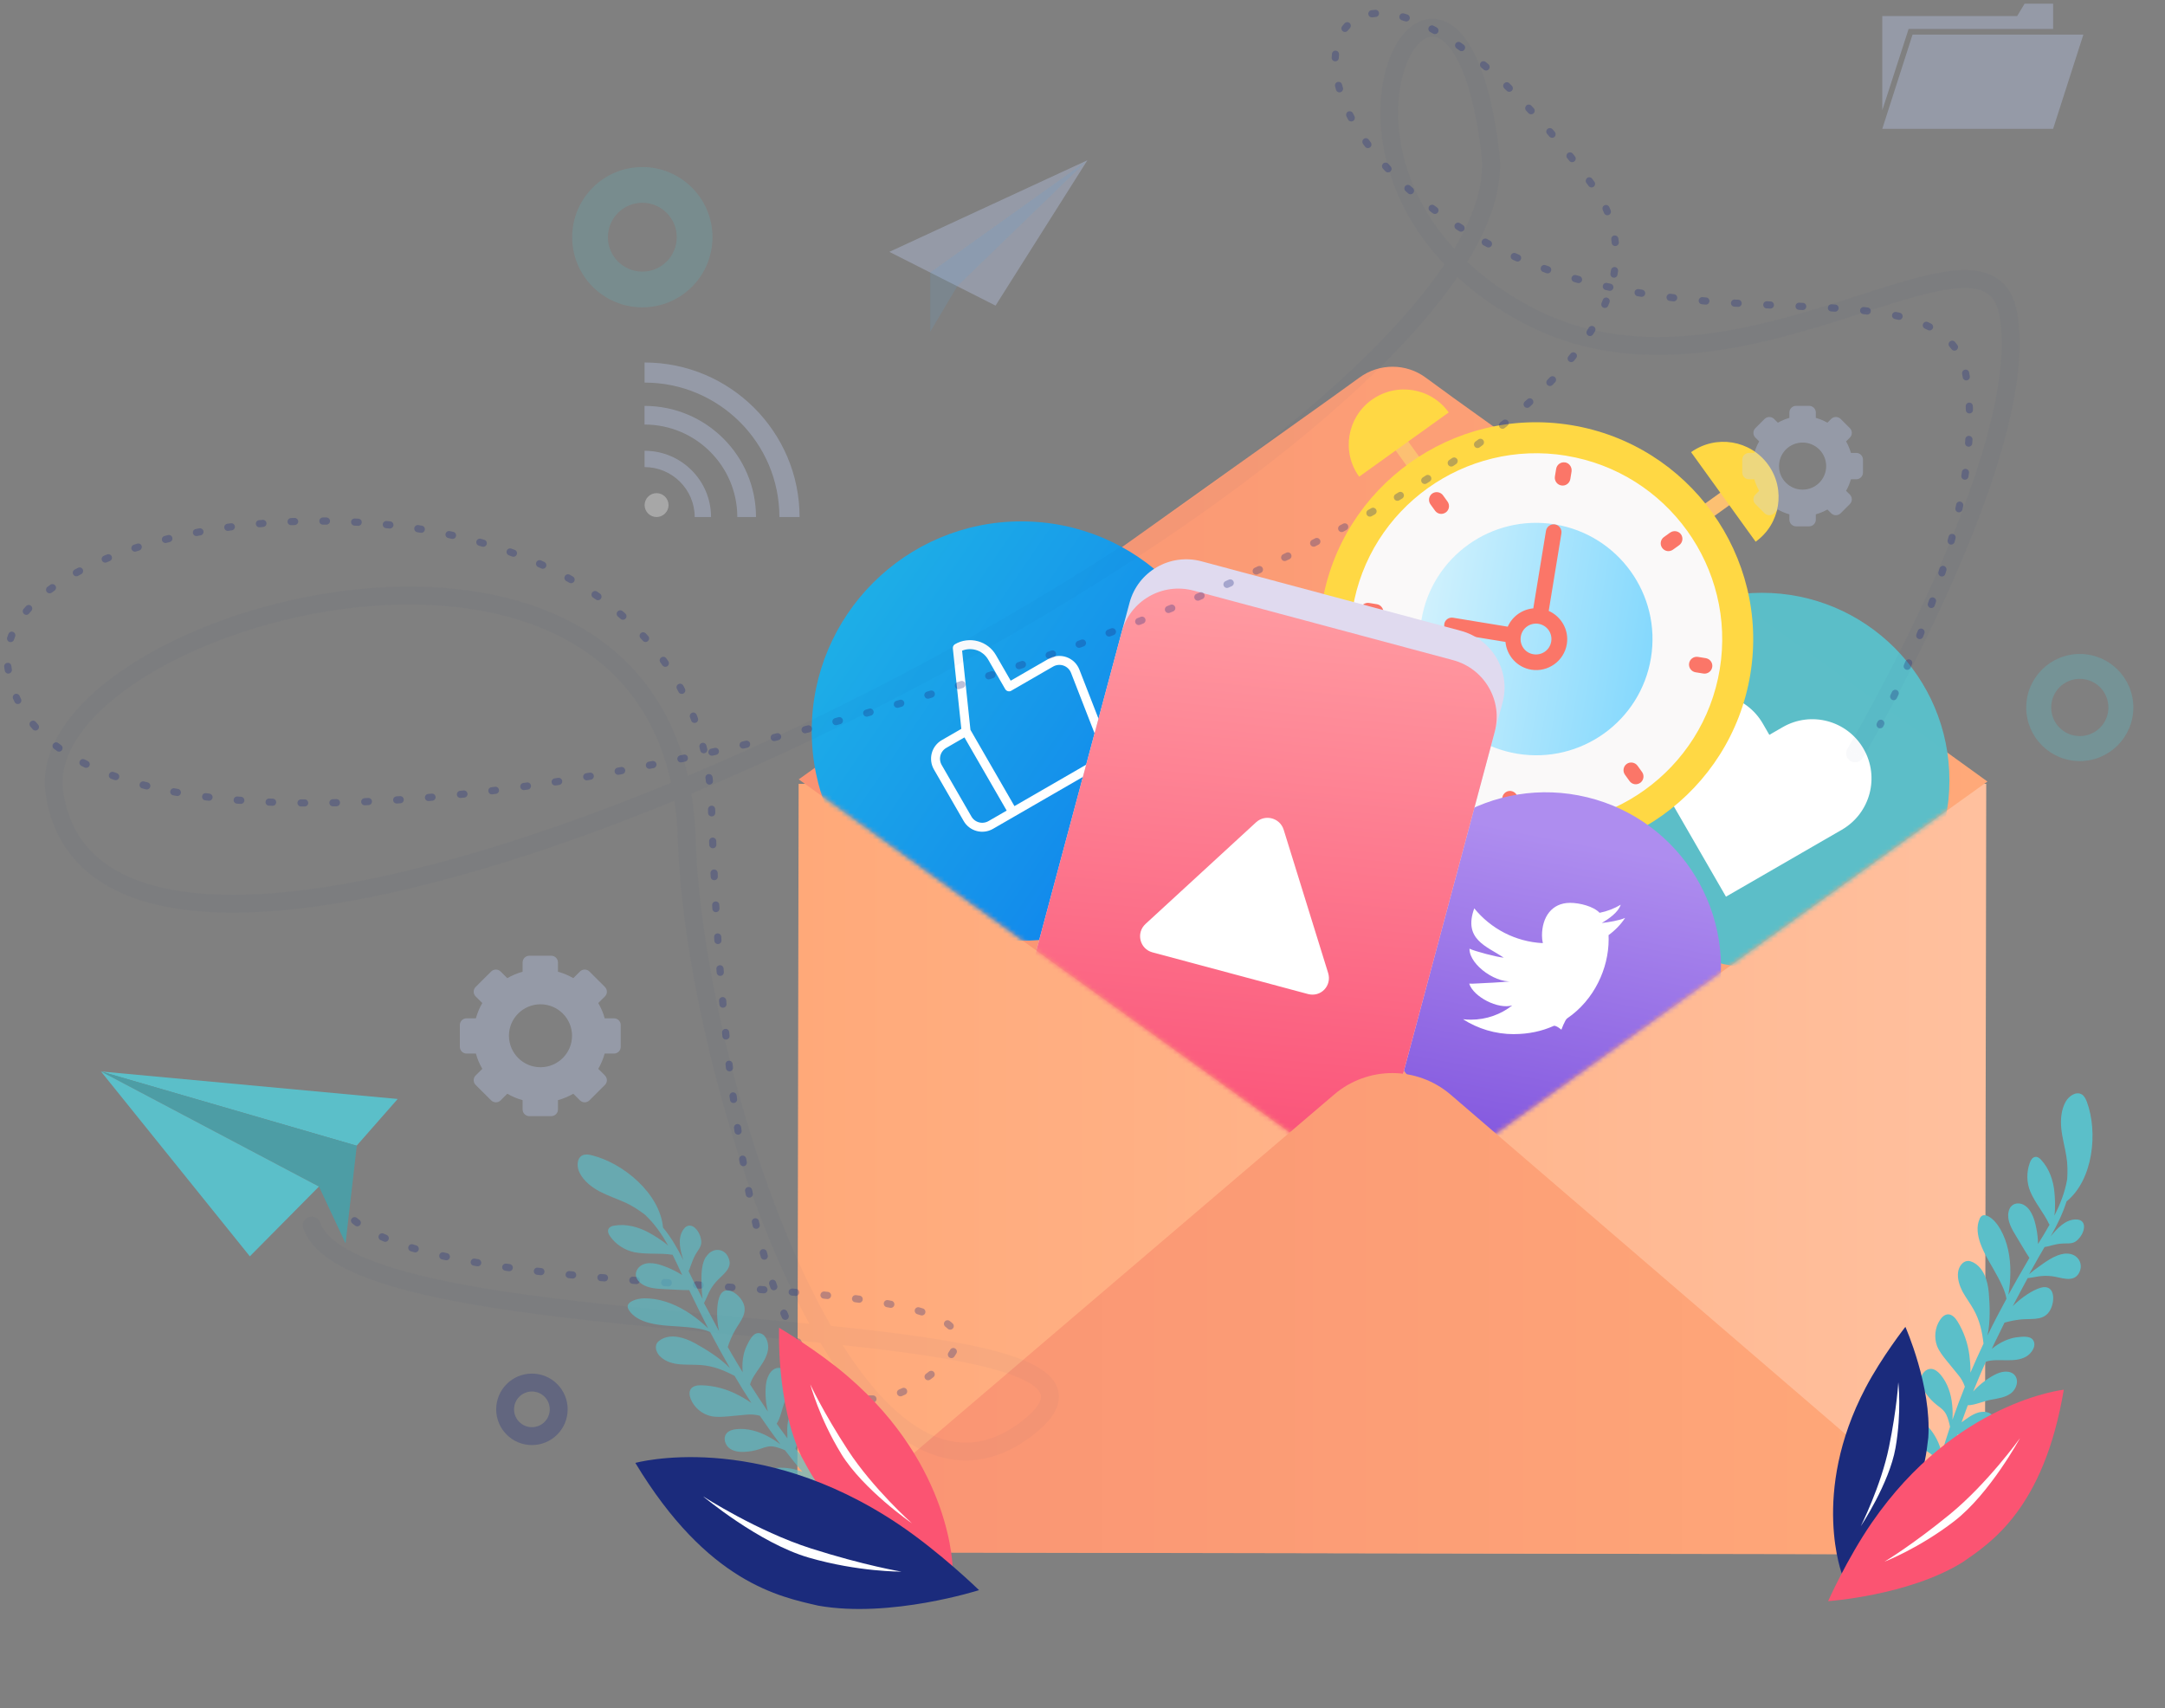 <?xml version="1.0" encoding="UTF-8"?>
<svg id="katman_1" xmlns="http://www.w3.org/2000/svg" version="1.1" xmlns:xlink="http://www.w3.org/1999/xlink" viewBox="0 0 483 381">
  <rect x="0" y="0" width="483" height="381" fill="#808080" stroke="none"/>
  <!-- Generator: Adobe Illustrator 29.5.1, SVG Export Plug-In . SVG Version: 2.1.0 Build 141)  -->
  <defs>
    <style>
      .st0 {
        opacity: .2;
      }

      .st0, .st1, .st2, .st3, .st4, .st5, .st6, .st7, .st8, .st9 {
        isolation: isolate;
      }

      .st0, .st1, .st5, .st8 {
        fill-rule: evenodd;
      }

      .st0, .st5, .st6, .st10, .st11 {
        fill: #5bbfc9;
      }

      .st1 {
        opacity: .03;
      }

      .st1, .st8, .st12 {
        fill: #1b2b7c;
      }

      .st2, .st7 {
        opacity: .1;
      }

      .st2, .st9 {
        fill: #c5d5ff;
      }

      .st13 {
        fill: url(#Adsız_degrade_3);
      }

      .st14 {
        fill: #4d9da5;
      }

      .st3, .st15 {
        fill: #fff;
      }

      .st3, .st9 {
        opacity: .31;
      }

      .st4 {
        fill: url(#Adsız_degrade_6);
      }

      .st4, .st6 {
        opacity: .65;
      }

      .st16 {
        mask: url(#mask);
      }

      .st17 {
        fill: url(#Adsız_degrade_9);
      }

      .st5, .st8 {
        opacity: .3;
      }

      .st18, .st19 {
        fill: none;
      }

      .st20 {
        fill: #fb5472;
      }

      .st21 {
        fill: #e0daef;
      }

      .st19 {
        stroke: #fff;
        stroke-linecap: round;
        stroke-linejoin: round;
        stroke-width: 2px;
      }

      .st22 {
        fill: #faf9f9;
      }

      .st23 {
        fill: url(#Adsız_degrade);
      }

      .st24 {
        fill: url(#Adsız_degrade_7);
      }

      .st10, .st25 {
        fill-opacity: .99;
      }

      .st25 {
        fill: url(#Adsız_degrade_8);
      }

      .st26 {
        fill: url(#Adsız_degrade_5);
      }

      .st27 {
        fill: url(#Adsız_degrade_2);
      }

      .st7 {
        fill: #04659b;
      }

      .st28 {
        fill: #fcc072;
      }

      .st29 {
        clip-path: url(#clippath);
      }

      .st30 {
        fill: #fb7668;
      }

      .st31 {
        fill: #ffd844;
      }

      .st32 {
        fill: #ff666a;
      }
    </style>
    <linearGradient id="Adsız_degrade" data-name="Adsız degrade" x1="177.87" y1="121.79" x2="443.12" y2="121.79" gradientTransform="translate(0 382.55) scale(1 -1)" gradientUnits="userSpaceOnUse">
      <stop offset="0" stop-color="#ffa979"/>
      <stop offset="1" stop-color="#ffc09e"/>
    </linearGradient>
    <linearGradient id="Adsız_degrade_2" data-name="Adsız degrade 2" x1="178.18" y1="208.47" x2="443.39" y2="208.47" gradientTransform="translate(0 382.55) scale(1 -1)" gradientUnits="userSpaceOnUse">
      <stop offset="0" stop-color="#f99373"/>
      <stop offset="1" stop-color="#ffa979"/>
    </linearGradient>
    <linearGradient id="Adsız_degrade_3" data-name="Adsız degrade 3" x1="178.18" y1="208.47" x2="443.39" y2="208.47" gradientTransform="translate(0 382.55) scale(1 -1)" gradientUnits="userSpaceOnUse">
      <stop offset="0" stop-color="#f99373"/>
      <stop offset="1" stop-color="#ffa979"/>
    </linearGradient>
    <mask id="mask" x="178.18" y="81.8" width="265.21" height="186.53" maskUnits="userSpaceOnUse">
      <g id="mask0_45_570">
        <path class="st13" d="M178.18,173.84l37.54,27.07,87.73,62.97c4.4,3.31,10.49,3.31,14.92.03l87.4-62.64,37.61-26.94-16.05-54.77-43.83-30.92-65.36-4.35c-4.4-3.31-10.49-3.31-14.92-.03l-6.09,4.39-54.67-4.39-26.73,16.97-37.54,23.91v48.7Z"/>
      </g>
    </mask>
    <linearGradient id="Adsız_degrade_5" data-name="Adsız degrade 5" x1="154.47" y1="269.86" x2="326.96" y2="151.42" gradientTransform="translate(0 382.55) scale(1 -1)" gradientUnits="userSpaceOnUse">
      <stop offset="0" stop-color="#24c2e4"/>
      <stop offset="1" stop-color="#045ff2"/>
    </linearGradient>
    <clipPath id="clippath">
      <rect class="st18" x="201.94" y="137.28" width="45.48" height="45.48" transform="translate(-49.91 133.78) rotate(-30)"/>
    </clipPath>
    <linearGradient id="Adsız_degrade_6" data-name="Adsız degrade 6" x1="317.1" y1="244.2" x2="368.33" y2="235.8" gradientTransform="translate(0 382.55) scale(1 -1)" gradientUnits="userSpaceOnUse">
      <stop offset="0" stop-color="#baedff"/>
      <stop offset="1" stop-color="#46c7ff"/>
    </linearGradient>
    <linearGradient id="Adsız_degrade_7" data-name="Adsız degrade 7" x1="350.35" y1="195.27" x2="332.49" y2="102.48" gradientTransform="translate(0 382.55) scale(1 -1)" gradientUnits="userSpaceOnUse">
      <stop offset="0" stop-color="#ae8def"/>
      <stop offset="1" stop-color="#7546d9"/>
    </linearGradient>
    <linearGradient id="Adsız_degrade_8" data-name="Adsız degrade 8" x1="285.7" y1="251.09" x2="272.44" y2="114.39" gradientTransform="translate(0 382.55) scale(1 -1)" gradientUnits="userSpaceOnUse">
      <stop offset="0" stop-color="#ff9aa0"/>
      <stop offset="1" stop-color="#f94973"/>
    </linearGradient>
    <linearGradient id="Adsız_degrade_9" data-name="Adsız degrade 9" x1="181.17" y1="89.5" x2="439.77" y2="89.5" gradientTransform="translate(0 382.55) scale(1 -1)" gradientUnits="userSpaceOnUse">
      <stop offset="0" stop-color="#f99373"/>
      <stop offset="1" stop-color="#ffa979"/>
    </linearGradient>
  </defs>
  <path class="st23" d="M177.87,335.58c0,3.2,1.11,5.87,3.29,7.98,2.21,1.6,4.4,2.67,7.72,2.67l242.88.44c2.77,0,5.54-1.07,7.75-2.64,2.21-2.14,3.32-4.77,3.32-7.98l.29-161.2H178.17l-.29,160.73Z"/>
  <path class="st27" d="M178.18,173.84l37.54,27.07,87.73,62.97c4.4,3.31,10.49,3.31,14.93.03l87.4-62.64,37.61-26.94-37.51-27.07-81.67-58.55-6.06-4.42c-4.4-3.31-10.49-3.31-14.92-.03l-6.09,4.39-39.27,28.01-19.36,13.75-22.68,16.47-37.64,26.97Z"/>
  <g class="st16">
    <g>
      <path class="st10" d="M393.07,215.93c23.11,0,41.84-18.74,41.84-41.85s-18.73-41.85-41.84-41.85-41.84,18.74-41.84,41.85,18.73,41.85,41.84,41.85Z"/>
      <path class="st15" d="M385.06,200.02l-14.66-25.39c-3.65-6.32-1.49-14.4,4.84-18.05,6.32-3.65,14.39-1.49,18.04,4.83l1.45,2.51,2.98-1.72c6.32-3.65,14.39-1.49,18.04,4.83s1.49,14.39-4.84,18.05l-25.85,14.93Z"/>
      <path class="st26" d="M227.85,209.84c25.82,0,46.76-20.94,46.76-46.77s-20.93-46.77-46.76-46.77-46.76,20.94-46.76,46.77,20.93,46.77,46.76,46.77Z"/>
      <g class="st29">
        <path class="st19" d="M225.95,181.18l-4.92,2.84c-.87.5-1.9.64-2.88.38-.97-.26-1.8-.89-2.3-1.77l-6.63-11.49c-.5-.87-.64-1.91-.38-2.88s.9-1.8,1.77-2.3l4.92-2.84M225.12,153.21l-3.79-6.57c-.75-1.31-1.99-2.26-3.45-2.65-1.46-.39-3.01-.19-4.31.57l1.96,18.56,10.42,18.06,18.51-10.69c.8-.45,1.4-1.17,1.71-2.03.31-.86.29-1.8-.04-2.66l-6.26-16.08c-.2-.51-.51-.97-.9-1.35-.4-.38-.87-.67-1.39-.85-.52-.18-1.07-.24-1.62-.19-.55.06-1.07.23-1.55.51l-9.29,5.36Z"/>
      </g>
      <path class="st22" d="M368.95,179.03c20.17-14.47,24.78-42.54,10.28-62.69-14.5-20.15-42.61-24.76-62.78-10.29-20.17,14.47-24.78,42.54-10.28,62.69,14.5,20.15,42.6,24.76,62.78,10.29Z"/>
      <path class="st4" d="M338.52,168.13c14.14,2.32,27.49-7.25,29.8-21.38,2.32-14.13-7.27-27.46-21.42-29.78-14.14-2.32-27.49,7.25-29.8,21.38-2.32,14.13,7.27,27.46,21.42,29.78Z"/>
      <path class="st32" d="M307.56,185.8c-.44-.07-.85-.33-1.12-.71-.55-.76-.37-1.86.39-2.41l7.82-5.61c.77-.55,1.86-.37,2.41.39.55.76.37,1.86-.4,2.41l-7.82,5.61c-.39.31-.85.38-1.29.31Z"/>
      <path class="st32" d="M362.18,194.75c-.44-.07-.85-.33-1.12-.71l-5.65-7.86c-.55-.76-.37-1.86.39-2.41.77-.55,1.86-.37,2.41.4l5.65,7.86c.55.76.37,1.86-.39,2.41-.39.31-.85.39-1.29.31Z"/>
      <path class="st28" d="M378.56,117.29c-.44-.07-.85-.33-1.12-.71-.55-.76-.37-1.86.39-2.41l5.95-4.27c.77-.55,1.86-.37,2.41.4.55.76.37,1.86-.4,2.41l-5.95,4.27c-.39.31-.85.38-1.29.31Z"/>
      <path class="st28" d="M316.78,107.17c-.44-.07-.85-.33-1.12-.71l-4.28-5.95c-.55-.76-.37-1.86.39-2.41.77-.55,1.86-.37,2.41.4l4.28,5.95c.55.76.37,1.86-.39,2.41-.39.31-.85.39-1.29.31Z"/>
      <path class="st31" d="M334.89,190.28c-26.34-4.32-44.28-29.25-39.97-55.56,4.31-26.31,29.27-44.21,55.61-39.89,26.34,4.32,44.28,29.25,39.96,55.56-4.31,26.31-29.27,44.21-55.61,39.89ZM349.42,101.65c-22.58-3.7-43.97,11.64-47.66,34.19-3.7,22.55,11.67,43.91,34.25,47.62,22.58,3.7,43.97-11.64,47.66-34.19,3.7-22.55-11.67-43.91-34.25-47.61Z"/>
      <path class="st30" d="M349.17,103.15c-.95-.16-1.84.48-2,1.43l-.28,1.71c-.15.95.49,1.84,1.44,2,.95.16,1.84-.48,2-1.43l.28-1.72c.12-.95-.52-1.85-1.44-2Z"/>
      <path class="st30" d="M337.16,176.45c-.95-.16-1.84.49-2,1.43l-.28,1.72c-.15.95.49,1.84,1.44,2,.95.15,1.84-.49,2-1.43l.28-1.71c.12-.95-.52-1.85-1.44-2Z"/>
      <path class="st30" d="M380.55,146.81l-1.72-.28c-.95-.16-1.84.48-2,1.43-.15.95.49,1.84,1.44,2l1.72.28c.95.16,1.84-.49,2-1.43.16-.95-.49-1.84-1.44-2Z"/>
      <path class="st30" d="M307.18,134.78l-1.72-.28c-.95-.16-1.84.49-2,1.43-.16.95.49,1.84,1.44,2l1.72.28c.95.16,1.84-.49,2-1.43.12-.96-.52-1.85-1.44-2Z"/>
      <path class="st30" d="M372.61,118.79l-1.4,1.01c-.77.55-.95,1.64-.39,2.41.27.38.68.64,1.12.71.44.07.91-.04,1.29-.31l1.4-1.01c.76-.55.94-1.64.39-2.41-.55-.76-1.65-.94-2.41-.39Z"/>
      <path class="st30" d="M312.24,162.1l-1.4,1.01c-.77.55-.95,1.64-.4,2.41.28.38.68.64,1.12.71s.91-.04,1.29-.31l1.4-1.01c.77-.55.94-1.64.39-2.41-.55-.76-1.65-.94-2.41-.4Z"/>
      <path class="st30" d="M365.32,170.8c-.55-.76-1.65-.94-2.41-.4-.77.55-.94,1.64-.39,2.41l1.01,1.4c.27.38.68.64,1.12.71.44.07.91-.04,1.29-.31.76-.55.95-1.64.39-2.41l-1.01-1.4Z"/>
      <path class="st30" d="M321.93,110.49c-.55-.76-1.65-.94-2.41-.4-.77.55-.94,1.64-.39,2.41l1.01,1.4c.27.38.68.64,1.12.71.44.07.91-.04,1.29-.31.77-.55.95-1.64.39-2.41l-1.01-1.4Z"/>
      <path class="st30" d="M322.22,139.19c-.16.95.49,1.84,1.44,2l12.2,2c.29,3.04,2.56,5.66,5.74,6.19,3.76.62,7.34-1.94,7.95-5.7.52-3.17-1.24-6.16-4.04-7.41l2.83-17.29c.16-.95-.49-1.84-1.44-2-.95-.16-1.84.49-2,1.43l-2.83,17.29c-2.48.23-4.68,1.78-5.7,4.09l-12.2-2c-.91-.15-1.8.45-1.96,1.4ZM339.28,141.99c.31-1.9,2.09-3.14,3.95-2.84,1.9.31,3.15,2.09,2.84,3.95-.31,1.9-2.09,3.14-3.95,2.84-1.87-.27-3.15-2.05-2.84-3.95Z"/>
      <path class="st31" d="M394.48,103.68c3.97,5.52,2.71,13.22-2.81,17.15l-14.4-19.97c5.56-3.96,13.24-2.7,17.21,2.82Z"/>
      <path class="st31" d="M306.03,89.18c-5.53,3.96-6.79,11.66-2.81,17.15l19.98-14.33c-3.93-5.52-11.64-6.78-17.17-2.81Z"/>
      <path class="st24" d="M335.56,253.82c20.97,5.12,42.13-7.73,47.26-28.71,5.13-20.98-7.71-42.14-28.68-47.26-20.97-5.12-42.13,7.73-47.26,28.71-5.13,20.98,7.71,42.14,28.68,47.26Z"/>
      <path class="st15" d="M337.75,230.67c3.32,0,6.28-.67,8.85-1.82.51-.23,1.74.84,1.74.84,0,0,.79-2.2,1.29-2.53,6.05-4.11,9.25-11.18,9.25-17.61,0-.32,0-.64-.02-.96,1.45-1.05,2.71-2.35,3.7-3.84-1.33.59-3.71.96-5.21,1.14,1.53-.92,3.66-2.35,4.22-4.08-1.43.85-3.02,1.47-4.71,1.8-1.36-1.44-4.44-2.22-6.58-2.22-4.1,0-6.27,3.2-6.27,7.3,0,.58.07,1.15.19,1.69-6.17-.31-11.64-3.26-15.3-7.76-2.52,6.93,2.78,8.45,6.58,10.99-1.22-.04-6.64-1.45-7.64-2,0,.03,0,.06,0,.1,0,3.59,6.36,8.1,10.22,7.05-.62.17-5.54.49-6.22.49-.48,0-3.62.24-4.07.16.95,2.95,6.43,5.79,9.61,4.86-2.54,1.99-5.74,3.18-9.22,3.18-.6,0-1.19-.03-1.77-.1,3.29,2.11,7.19,3.33,11.38,3.33Z"/>
      <path class="st21" d="M335.21,156.73l-25.56,95.4c-1.87,6.97-9.05,11.1-16.06,9.22l-57.85-15.5c-7.01-1.88-11.17-9.04-9.3-16.02l25.56-95.4c1.87-6.97,9.06-11.1,16.06-9.22l57.85,15.5c7.01,1.88,11.17,9.04,9.3,16.01Z"/>
      <path class="st25" d="M333.46,163.26l-25.56,95.4c-1.87,6.97-9.05,11.1-16.06,9.22l-57.85-15.5c-7.01-1.88-11.17-9.04-9.3-16.01l25.56-95.4c1.87-6.97,9.05-11.1,16.06-9.22l57.85,15.5c7.01,1.88,11.17,9.04,9.3,16.01Z"/>
      <path class="st15" d="M291.8,221.73l-34.71-9.3c-2.78-.74-3.73-4.32-1.52-6.34l24.68-22.69c2.04-1.83,5.27-.96,6.12,1.64l9.92,31.96c.9,2.85-1.59,5.5-4.49,4.73Z"/>
    </g>
  </g>
  <path class="st17" d="M181.17,343.52c2.22,1.66,4.4,2.76,7.72,2.76l243.11.45c2.77,0,5.54-1.1,7.76-2.73l-116.1-99.8c-7.48-6.43-18.52-6.45-26.02-.05l-116.48,99.36Z"/>
  <path class="st3" d="M149.15,112.67c0,1.46-1.21,2.66-2.67,2.66s-2.67-1.2-2.67-2.66,1.21-2.67,2.67-2.67,2.67,1.2,2.67,2.67Z"/>
  <path class="st9" d="M143.8,104.19c6.16,0,11.18,5,11.18,11.14h3.65c0-8.16-6.65-14.78-14.83-14.78v3.64Z"/>
  <path class="st9" d="M143.8,94.7c11.41,0,20.69,9.26,20.69,20.63h4.17c0-13.68-11.15-24.79-24.87-24.79v4.16Z"/>
  <path class="st9" d="M143.8,85.34c16.59,0,30.08,13.45,30.08,29.99h4.5c0-19.01-15.51-34.47-34.58-34.47v4.48Z"/>
  <path class="st9" d="M104.09,235.01c-.83,0-1.5-.67-1.5-1.5v-4.86c0-.83.67-1.5,1.5-1.5h2.08c.33-1.2.81-2.34,1.43-3.41l-1.48-1.47c-.59-.59-.59-1.54,0-2.12l3.45-3.44c.58-.58,1.53-.58,2.12,0l1.48,1.48c1.08-.62,2.22-1.1,3.42-1.43v-2.07c0-.83.67-1.5,1.5-1.5h4.89c.83,0,1.5.67,1.5,1.5v2.07c1.21.33,2.35.81,3.42,1.43l1.48-1.48c.59-.58,1.53-.58,2.12,0l3.45,3.44c.59.59.59,1.54,0,2.12l-1.48,1.47c.62,1.07,1.11,2.21,1.43,3.41h2.08c.83,0,1.5.67,1.5,1.5v4.86c0,.83-.67,1.5-1.5,1.5h-2.08c-.33,1.2-.82,2.34-1.43,3.41l1.48,1.47c.59.59.59,1.54,0,2.12l-3.45,3.44c-.59.58-1.53.58-2.12,0l-1.48-1.48c-1.08.62-2.22,1.1-3.42,1.43v2.07c0,.83-.67,1.5-1.5,1.5h-4.89c-.83,0-1.5-.67-1.5-1.5v-2.07c-1.21-.33-2.35-.81-3.42-1.43l-1.48,1.48c-.58.58-1.53.58-2.12,0l-3.45-3.44c-.59-.59-.59-1.54,0-2.12l1.48-1.47c-.62-1.07-1.11-2.21-1.43-3.41h-2.08ZM120.58,238.06c3.88,0,7.04-3.15,7.04-7.02s-3.16-7.02-7.04-7.02-7.04,3.15-7.04,7.02c.03,3.9,3.16,7.02,7.04,7.02Z"/>
  <path class="st9" d="M400.7,117.41c-.83,0-1.5-.67-1.5-1.5v-1.18c-.89-.26-1.75-.6-2.57-1.08l-.84.84c-.59.58-1.53.58-2.12,0l-2.05-2.05c-.59-.59-.59-1.54,0-2.12l.84-.84c-.45-.78-.82-1.67-1.08-2.57h-1.19c-.83,0-1.5-.67-1.5-1.5v-2.88c0-.83.67-1.5,1.5-1.5h1.19c.26-.89.6-1.75,1.08-2.57l-.84-.84c-.59-.59-.59-1.54,0-2.12l2.05-2.05c.59-.58,1.53-.58,2.12,0l.84.84c.78-.45,1.68-.82,2.57-1.08v-1.18c0-.83.67-1.5,1.5-1.5h2.9c.83,0,1.5.67,1.5,1.5v1.18c.9.26,1.75.6,2.58,1.08l.84-.84c.59-.58,1.53-.58,2.12,0l2.05,2.05c.59.59.59,1.54,0,2.12l-.84.84c.45.78.82,1.67,1.08,2.57h1.19c.83,0,1.5.67,1.5,1.5v2.88c0,.83-.67,1.5-1.5,1.5h-1.19c-.26.89-.6,1.75-1.08,2.57l.84.84c.59.59.59,1.54,0,2.12l-2.05,2.05c-.59.58-1.53.58-2.12,0l-.84-.84c-.78.45-1.68.82-2.58,1.08v1.18c0,.83-.67,1.5-1.5,1.5h-2.9ZM407.41,103.97c0-2.9-2.35-5.25-5.26-5.25s-5.26,2.34-5.26,5.25,2.35,5.25,5.26,5.25,5.26-2.34,5.26-5.25Z"/>
  <path class="st9" d="M464.79,7.72l-6.75,21.01h-38.11l6.75-21.01h38.11Z"/>
  <path class="st9" d="M426.68,6.45h-.88l-.28.88-5.59,17.26V3.58h30.09l1.66-2.76h6.36v5.63h-31.36Z"/>
  <path class="st9" d="M198.41,56.18l23.69,11.99,20.5-32.43-44.19,20.44Z"/>
  <path class="st7" d="M242.6,35.74l-35.07,25.05v13.22l6.03-10.17,29.04-28.11Z"/>
  <path class="st2" d="M242.6,35.74l-35.07,25.05v13.22l6.03-10.17,29.04-28.11Z"/>
  <path class="st8" d="M307.65,2.93c-.03-.44-.41-.77-.85-.74-.29.02-.57.05-.85.09-.44.06-.74.46-.68.9.06.44.46.74.9.68.24-.03.49-.06.74-.07.44-.03.77-.41.74-.85ZM312.22,3.54c-.12.42.12.86.55.99.24.07.47.14.71.22.42.13.87-.1,1-.52.13-.42-.1-.87-.52-1-.25-.08-.51-.16-.76-.23-.42-.12-.86.12-.99.55ZM301.12,5.16c-.32-.3-.82-.29-1.13.03-.2.21-.38.42-.56.65-.27.35-.21.85.13,1.12.35.27.85.21,1.12-.14.15-.19.3-.36.46-.53.3-.32.29-.82-.03-1.13ZM318.76,6.07c-.21.39-.06.87.33,1.08.22.12.44.23.66.36.39.21.87.07,1.08-.31.21-.39.07-.87-.31-1.08-.23-.13-.45-.25-.68-.37-.39-.21-.87-.06-1.08.33ZM324.76,9.68c-.25.36-.17.86.19,1.11.22.15.43.31.65.47.36.26.86.18,1.11-.18s.18-.85-.18-1.11c-.22-.16-.45-.32-.67-.48-.36-.25-.86-.17-1.11.19ZM298.02,11.3c-.44-.04-.83.28-.87.72-.03.27-.05.55-.06.83-.02.44.32.81.76.83.44.02.81-.32.83-.76.01-.25.03-.51.05-.75.04-.44-.28-.83-.72-.87ZM330.36,13.94c-.28.34-.24.84.09,1.12.19.16.38.32.57.48.33.29.84.25,1.12-.09.29-.33.25-.84-.09-1.12-.19-.17-.39-.33-.58-.49-.34-.28-.84-.24-1.12.09ZM298.42,18.29c-.43.11-.68.54-.57.97.06.25.13.5.21.76.12.42.56.67.99.55.42-.12.67-.56.55-.99-.07-.24-.13-.48-.2-.72-.11-.43-.54-.68-.97-.57ZM335.58,18.59c-.31.32-.3.82.02,1.13.18.17.36.35.55.53.32.31.82.3,1.13-.01.31-.32.3-.82-.01-1.13-.18-.18-.37-.36-.55-.54-.32-.31-.82-.3-1.13.02ZM340.52,23.55c-.32.3-.34.81-.04,1.13.17.19.35.37.52.56.3.32.8.34,1.13.04.32-.3.34-.8.04-1.13-.18-.19-.35-.38-.53-.57-.3-.32-.81-.34-1.13-.04ZM300.75,24.89c-.39.2-.55.67-.36,1.07.12.23.24.47.36.7.2.39.68.54,1.08.34.39-.2.54-.69.34-1.08-.12-.23-.23-.45-.34-.67-.2-.39-.68-.55-1.07-.36ZM345.24,28.76c-.33.29-.37.79-.08,1.12.16.19.33.38.5.58.29.33.79.37,1.12.09.33-.29.37-.79.09-1.12-.17-.2-.33-.39-.5-.58-.29-.33-.79-.37-1.12-.08ZM304.27,30.97c-.36.25-.44.75-.19,1.11.15.21.3.42.45.63.26.36.76.43,1.11.17.36-.26.43-.76.17-1.11-.15-.2-.29-.41-.44-.61-.25-.36-.75-.44-1.11-.19ZM349.76,34.16c-.34.28-.4.78-.12,1.12.16.2.31.39.47.59.27.34.78.4,1.12.13.35-.27.4-.78.13-1.12-.16-.2-.32-.4-.48-.6-.27-.34-.78-.4-1.12-.12ZM308.58,36.48c-.33.3-.35.8-.05,1.13.18.2.36.4.54.59.3.32.8.34,1.13.04s.34-.8.04-1.13c-.18-.19-.36-.39-.53-.58-.3-.33-.8-.35-1.13-.06ZM354.09,39.71c-.35.26-.42.76-.16,1.12.08.11.16.22.24.32.08.11.17.22.25.33.26.36.76.43,1.11.17.36-.26.43-.76.17-1.11-.08-.12-.17-.23-.26-.35-.08-.11-.16-.22-.24-.33-.26-.35-.76-.42-1.12-.16ZM313.51,41.49c-.29.33-.27.83.06,1.13.19.17.39.34.58.52.33.29.83.26,1.12-.07.29-.33.26-.83-.07-1.12-.19-.17-.38-.34-.57-.51-.33-.29-.83-.27-1.13.06ZM318.87,45.98c-.26.35-.19.85.16,1.12.21.16.42.32.63.47.35.26.85.19,1.11-.17.26-.35.19-.85-.17-1.11-.21-.15-.42-.31-.62-.46-.35-.26-.85-.19-1.12.16ZM357.97,45.79c-.4.18-.58.65-.4,1.05.1.23.2.45.29.68.17.41.63.6,1.04.43s.6-.63.43-1.04c-.1-.24-.2-.48-.31-.72-.18-.4-.65-.58-1.05-.4ZM324.61,50.03c-.24.37-.13.86.24,1.1.22.14.45.29.68.43.37.23.87.12,1.1-.25.23-.37.12-.86-.25-1.1-.22-.14-.45-.28-.67-.42-.37-.24-.86-.13-1.1.24ZM360.15,52.52c-.44.06-.74.46-.68.9.03.25.06.5.09.75.05.44.44.76.88.71.44-.05.76-.44.71-.87-.03-.27-.06-.54-.1-.8-.06-.44-.46-.74-.9-.68ZM330.65,53.64c-.21.39-.07.87.32,1.08.12.06.24.13.36.19.12.06.24.13.36.19.39.21.87.06,1.08-.33.21-.39.06-.87-.33-1.08-.12-.06-.24-.13-.35-.19-.12-.06-.23-.13-.35-.19-.39-.21-.87-.07-1.08.32ZM337.1,56.89c-.18.4,0,.87.4,1.05.25.11.49.22.74.33.4.18.87,0,1.05-.41.18-.4,0-.87-.41-1.05-.24-.11-.48-.21-.73-.32-.4-.18-.87,0-1.05.4ZM343.77,59.64c-.15.41.07.87.48,1.02.25.09.51.18.76.27.42.15.87-.07,1.02-.49.15-.42-.07-.87-.49-1.02-.25-.09-.5-.18-.75-.27-.41-.15-.87.06-1.02.48ZM360.31,59.57c-.44-.06-.84.24-.9.67-.04.26-.08.51-.12.77-.08.43.21.85.64.92.43.08.85-.21.92-.64.05-.27.09-.54.13-.81.07-.44-.24-.84-.67-.91ZM350.62,61.91c-.12.42.12.86.55.99.26.07.52.15.78.22.42.12.86-.13.98-.55.12-.42-.13-.86-.55-.98-.26-.07-.51-.14-.77-.22-.42-.12-.86.12-.99.55ZM357.59,63.73c-.1.43.18.86.6.95.26.06.53.12.79.17.43.09.85-.18.95-.61.09-.43-.18-.85-.61-.95-.26-.06-.52-.11-.78-.17-.43-.1-.86.17-.95.6ZM364.67,65.15c-.07.43.22.85.65.92.27.04.53.09.79.13.43.07.84-.22.92-.66.07-.43-.22-.84-.66-.92-.26-.04-.52-.09-.79-.13-.43-.07-.85.22-.92.65ZM371.8,66.23c-.05.44.26.83.69.89.27.03.54.07.8.1.44.05.83-.26.89-.7.05-.44-.26-.83-.7-.89-.26-.03-.53-.06-.79-.1-.44-.05-.83.26-.89.69ZM378.97,67.01c-.04.44.29.83.73.86.27.02.53.05.8.07.44.04.82-.29.86-.73.04-.44-.29-.82-.73-.86-.26-.02-.53-.04-.79-.07-.44-.04-.83.29-.86.72ZM358.62,66.42c-.41-.16-.87.04-1.03.45-.1.24-.19.48-.29.72-.17.41.02.87.42,1.04.41.17.87-.02,1.04-.42.11-.25.21-.5.31-.75.16-.41-.04-.87-.45-1.03ZM386.17,67.56c-.03.44.31.82.75.84.27.02.53.03.8.05.44.03.82-.31.84-.75.03-.44-.31-.82-.75-.84-.14,0-.27-.02-.41-.02-.13,0-.26-.02-.38-.02-.44-.03-.82.31-.84.75ZM393.37,67.96c-.02.44.32.81.76.83.27.01.54.02.8.04.44.02.81-.32.83-.76.02-.44-.32-.81-.76-.83-.15,0-.31-.01-.46-.02-.11,0-.23-.01-.34-.02-.44-.02-.81.32-.83.76ZM400.57,68.28c-.02.44.32.81.76.83.27.01.54.02.81.04.44.02.81-.32.83-.76.02-.44-.32-.81-.76-.83-.27-.01-.54-.02-.81-.04-.44-.02-.81.32-.83.76ZM407.78,68.63c-.03.44.31.82.75.84.27.02.54.03.81.05.44.03.82-.3.85-.74.03-.44-.3-.82-.74-.85-.27-.02-.54-.03-.81-.05-.44-.03-.82.31-.84.75ZM414.98,69.19c-.05.44.27.83.71.88.27.03.53.06.79.09.44.05.83-.26.88-.7.05-.44-.26-.83-.7-.88-.27-.03-.54-.06-.81-.09-.44-.05-.83.27-.88.71ZM422.12,70.21c-.09.43.18.85.61.95.25.05.51.11.76.17.43.1.86-.17.96-.6.1-.43-.17-.86-.6-.96-.26-.06-.52-.12-.78-.17-.43-.09-.85.18-.95.61ZM429.03,72.23c-.18.4-.01.87.39,1.06.23.11.46.22.69.33.39.2.87.04,1.07-.35s.04-.87-.35-1.07c-.24-.12-.49-.24-.74-.36-.4-.18-.87-.01-1.06.39ZM355.55,72.82c-.38-.23-.87-.11-1.1.27-.13.22-.27.44-.4.65-.24.37-.12.86.25,1.1s.86.12,1.1-.25c.14-.22.28-.45.42-.67.23-.38.11-.87-.27-1.1ZM435.01,76.18c-.34.28-.38.79-.1,1.12.16.19.32.39.47.59.26.35.76.43,1.12.17.35-.26.43-.76.17-1.11-.17-.23-.35-.45-.53-.67-.28-.34-.79-.38-1.12-.1ZM351.5,78.76c-.34-.27-.85-.22-1.12.13-.15.19-.31.39-.47.58-.28.34-.23.84.12,1.12.34.28.84.23,1.12-.12.16-.2.32-.4.48-.6.27-.34.22-.85-.13-1.12ZM438.36,82.47c-.43.09-.71.51-.62.94.03.13.05.26.07.39.02.13.05.26.07.39.07.43.49.73.92.65.43-.07.73-.48.65-.92-.02-.14-.05-.27-.07-.41-.02-.14-.05-.28-.08-.43-.09-.43-.51-.71-.94-.62ZM346.9,84.13c-.32-.3-.82-.29-1.13.03-.19.2-.37.39-.56.59-.31.32-.3.82.02,1.13s.82.3,1.13-.02c.19-.2.38-.4.57-.6.3-.32.29-.82-.03-1.13ZM341.88,89.11c-.3-.33-.8-.35-1.13-.05-.19.17-.38.35-.58.52-.33.29-.35.8-.06,1.13.29.33.8.35,1.12.06.2-.18.39-.35.59-.53.32-.3.35-.8.05-1.13ZM439.3,89.81c-.44.02-.78.39-.76.83.01.27.02.54.03.81.01.44.38.79.82.77.44-.01.79-.38.77-.82,0-.28-.02-.56-.03-.83-.02-.44-.39-.78-.83-.76ZM336.41,93.88c-.28-.34-.78-.39-1.12-.12-.19.16-.39.32-.59.47-.34.28-.4.78-.12,1.12.28.34.78.4,1.12.12.2-.16.4-.32.59-.48.34-.28.39-.78.11-1.12ZM439.3,97.22c-.44-.03-.82.31-.85.75-.02.27-.04.54-.05.82-.03.44.3.82.74.85.44.03.82-.3.85-.74.02-.28.04-.56.06-.83.03-.44-.31-.82-.75-.84ZM330.91,98.19c-.26-.35-.76-.43-1.11-.16-.14.1-.28.21-.42.31-.07.05-.14.11-.22.16-.35.26-.43.76-.17,1.11.26.35.76.43,1.11.17.22-.16.43-.32.65-.48.35-.26.43-.76.16-1.11ZM325.06,102.39c-.25-.36-.74-.46-1.11-.21-.21.14-.42.29-.63.43-.36.25-.46.74-.21,1.11.25.36.74.46,1.11.21.13-.09.27-.18.4-.27.08-.05.16-.11.24-.16.36-.25.46-.74.21-1.11ZM438.59,104.59c-.43-.06-.84.24-.9.68-.04.27-.08.54-.12.81-.07.44.23.84.67.91.43.07.84-.23.91-.67.04-.27.08-.55.12-.82.06-.44-.24-.84-.68-.9ZM319.2,106.3c-.24-.37-.73-.48-1.1-.24-.22.14-.45.29-.67.43-.37.24-.48.73-.25,1.1.24.37.73.48,1.1.25.23-.14.45-.29.68-.43.37-.24.48-.73.24-1.1ZM313.1,110.1c-.23-.38-.72-.5-1.09-.27-.22.13-.44.26-.66.4-.38.22-.5.71-.28,1.09s.71.5,1.09.28c.22-.13.44-.26.66-.4.38-.23.5-.72.27-1.09ZM437.36,111.89c-.43-.09-.85.19-.94.62-.06.27-.11.53-.17.8-.09.43.18.85.61.95.43.09.85-.18.95-.61.06-.27.11-.54.17-.81.09-.43-.19-.85-.62-.94ZM307.01,113.66c-.22-.38-.7-.52-1.09-.3-.23.13-.46.26-.69.39-.38.22-.52.7-.3,1.09.21.38.7.52,1.08.3.23-.13.46-.26.7-.39.38-.22.52-.7.3-1.09ZM71.24,116.23c0,.44.35.8.79.8.26,0,.52,0,.78,0,.44,0,.8-.35.81-.79,0-.44-.35-.8-.79-.81-.26,0-.53,0-.79,0-.44,0-.8.35-.8.79ZM66.53,116.3c-.02-.44-.39-.78-.83-.77-.26.01-.53.02-.79.03-.44.02-.78.39-.76.83.02.44.39.78.83.76.26-.01.52-.02.78-.03.44-.02.78-.39.77-.82ZM78.33,116.41c-.02.44.31.82.75.84.26.01.52.03.78.04.44.03.82-.31.84-.75.03-.44-.31-.82-.75-.84-.26-.02-.53-.03-.79-.04-.44-.02-.82.31-.84.75ZM59.45,116.69c-.04-.44-.42-.76-.86-.73-.26.02-.53.04-.79.07-.44.04-.76.43-.72.86.04.44.43.76.86.72.26-.02.52-.04.78-.07.44-.04.76-.42.73-.86ZM85.4,116.93c-.05.44.27.83.71.88.26.03.52.06.78.08.44.05.83-.27.88-.71.05-.44-.27-.83-.7-.88-.26-.03-.53-.06-.79-.08-.44-.05-.83.27-.88.71ZM52.4,117.41c-.06-.44-.46-.74-.9-.69-.26.04-.52.07-.78.11-.44.06-.74.46-.68.9.06.44.46.74.9.68.13-.02.27-.04.4-.06.12-.02.25-.03.37-.05.44-.06.74-.46.68-.89ZM300.71,117.15c-.21-.39-.69-.53-1.08-.33-.23.12-.45.24-.68.36-.39.21-.54.69-.33,1.08.21.39.69.54,1.08.33.23-.12.46-.24.68-.37.39-.21.53-.69.32-1.08ZM92.43,117.81c-.07.44.23.84.66.91.26.04.52.08.77.12.43.07.84-.22.92-.66.07-.43-.22-.84-.66-.92-.26-.04-.52-.08-.78-.13-.43-.07-.84.23-.91.66ZM45.39,118.49c-.08-.43-.5-.72-.93-.64-.26.05-.52.1-.78.15-.43.08-.72.5-.63.93.08.43.5.71.93.63.26-.05.51-.1.77-.14.43-.08.72-.5.64-.93ZM99.4,119.07c-.09.43.18.85.61.95.26.06.51.11.77.17.43.1.86-.17.95-.6.1-.43-.17-.86-.6-.95-.26-.06-.52-.12-.78-.17-.43-.09-.85.18-.95.61ZM435.7,119.11c-.43-.11-.86.14-.97.57-.07.26-.14.53-.21.79-.11.43.14.86.56.98.42.11.86-.14.98-.56.07-.27.14-.53.21-.8.11-.43-.14-.86-.57-.97ZM38.45,119.94c-.1-.43-.54-.69-.96-.58-.16.04-.31.08-.47.12-.1.02-.2.05-.3.07-.43.11-.69.54-.58.97.11.43.54.68.97.58.25-.06.5-.13.75-.19.43-.11.69-.54.58-.96ZM294.48,120.43c-.2-.39-.68-.55-1.07-.35-.23.12-.47.24-.7.36-.39.2-.55.68-.35,1.07.2.39.68.55,1.07.35.24-.12.47-.24.71-.36.39-.2.55-.68.35-1.07ZM106.29,120.74c-.12.42.13.86.55.98.25.07.5.14.75.22.42.12.86-.12.99-.54.12-.42-.12-.87-.54-.99-.26-.07-.51-.15-.77-.22-.42-.12-.86.13-.98.55ZM31.61,121.79c-.13-.42-.58-.65-1-.52-.25.08-.5.16-.75.24-.42.14-.65.59-.51,1,.14.42.59.65,1,.51.24-.08.49-.16.73-.24.42-.13.65-.58.52-1ZM113.05,122.85c-.15.42.07.87.48,1.02.25.09.49.18.74.27.41.15.87-.06,1.02-.47.15-.41-.06-.87-.47-1.02-.25-.09-.5-.18-.75-.27-.41-.15-.87.07-1.02.48ZM288.04,123.66c-.19-.4-.67-.56-1.07-.37-.24.12-.48.23-.71.35-.4.19-.56.67-.37,1.06.19.4.67.56,1.06.37.1-.05.2-.1.3-.14.14-.07.28-.14.42-.2.4-.19.56-.67.37-1.07ZM24.93,124.12c-.16-.41-.63-.6-1.04-.44-.24.1-.48.19-.72.29-.41.17-.6.63-.43,1.04.17.41.63.6,1.04.43.23-.1.47-.19.7-.29.41-.16.61-.63.44-1.04ZM119.65,125.43c-.18.4,0,.87.4,1.05.24.11.48.21.71.32.4.18.87,0,1.06-.39.18-.4,0-.87-.39-1.06-.24-.11-.49-.22-.73-.33-.4-.18-.87,0-1.05.4ZM433.7,126.25c-.42-.13-.87.11-1,.53-.08.26-.16.52-.24.78-.13.42.1.87.52,1,.42.13.87-.1,1-.52.08-.26.16-.52.24-.79.13-.42-.11-.87-.53-1ZM281.69,126.71c-.19-.4-.66-.57-1.06-.39-.24.11-.48.22-.71.33-.4.19-.57.66-.39,1.06.19.4.66.57,1.06.39.24-.11.48-.22.72-.33.4-.19.57-.66.38-1.06ZM18.46,127c-.2-.39-.69-.54-1.08-.33-.24.13-.48.26-.72.38-.39.21-.53.69-.32,1.08.21.39.69.53,1.08.32.23-.13.47-.25.7-.38.39-.2.54-.69.34-1.08ZM126.02,128.52c-.21.38-.07.87.31,1.08.23.13.46.25.68.38.38.22.87.08,1.09-.3.22-.38.08-.87-.3-1.09-.23-.13-.47-.26-.7-.39-.39-.21-.87-.07-1.08.31ZM275.19,129.7c-.18-.4-.65-.58-1.05-.4-.24.11-.49.22-.73.33-.4.18-.58.65-.4,1.05.18.4.65.58,1.05.4.24-.11.49-.22.73-.33.4-.18.58-.65.4-1.05ZM12.34,130.62c-.26-.36-.76-.44-1.11-.18-.22.16-.43.31-.64.47-.35.26-.42.76-.16,1.12.26.35.76.42,1.12.16.2-.15.41-.3.62-.45.36-.26.44-.76.18-1.11ZM132.1,132.18c-.25.36-.16.86.21,1.11.22.15.43.29.64.44.36.25.86.17,1.11-.19.25-.36.17-.86-.19-1.11-.22-.15-.44-.31-.66-.46-.36-.25-.86-.16-1.11.21ZM268.69,132.57c-.17-.4-.64-.59-1.05-.42-.24.1-.48.21-.72.31-.4.17-.59.64-.42,1.05.17.4.64.59,1.05.42.24-.1.48-.21.72-.31.4-.17.59-.64.42-1.05ZM431.41,133.29c-.42-.15-.87.07-1.02.49-.09.26-.18.52-.27.78-.15.41.07.87.48,1.02.42.15.87-.07,1.02-.49.09-.26.18-.52.27-.78.15-.42-.07-.87-.49-1.01ZM262.14,135.34c-.17-.41-.64-.6-1.04-.43-.24.1-.49.2-.73.3-.41.17-.6.63-.43,1.04.17.41.63.6,1.04.43.13-.05.26-.11.39-.16.11-.05.23-.1.35-.14.41-.17.6-.63.43-1.04ZM6.94,135.15c-.33-.29-.83-.27-1.13.06-.19.21-.37.42-.55.63-.28.34-.24.84.1,1.12.34.28.84.24,1.12-.1.17-.2.34-.39.51-.59.29-.33.27-.83-.06-1.12ZM137.77,136.41c-.29.33-.25.84.09,1.12.2.17.39.34.59.51.33.29.84.26,1.12-.07.29-.33.26-.83-.07-1.12-.2-.18-.4-.35-.6-.52-.33-.29-.84-.25-1.12.09ZM255.51,138.05c-.16-.41-.63-.61-1.03-.45-.24.1-.48.19-.73.29-.41.16-.61.63-.45,1.03.16.41.62.61,1.03.45.12-.05.24-.1.36-.14.12-.05.24-.1.37-.15.41-.16.61-.63.44-1.03ZM248.92,140.63c-.16-.41-.62-.62-1.03-.46-.25.09-.49.19-.74.28-.41.16-.62.62-.46,1.03.16.41.62.62,1.03.46.25-.09.49-.19.74-.28.41-.16.62-.62.46-1.03ZM428.87,140.26c-.41-.16-.87.04-1.03.46-.1.26-.2.51-.3.76-.16.41.04.87.45,1.03s.87-.04,1.03-.45c.1-.25.2-.51.3-.77.16-.41-.05-.87-.46-1.03ZM2.92,140.95c-.41-.16-.87.04-1.03.45-.1.26-.19.52-.28.78-.14.42.09.87.5,1.01.42.14.87-.09,1.01-.5.08-.24.16-.47.25-.7.16-.41-.04-.87-.45-1.03ZM142.95,141.24c-.32.3-.34.8-.04,1.13.18.19.35.38.52.57.29.33.8.35,1.12.06.33-.29.35-.8.06-1.12-.18-.2-.36-.39-.54-.59-.3-.32-.8-.34-1.13-.04ZM242.24,143.16c-.15-.41-.61-.62-1.02-.47-.25.09-.5.18-.75.28-.41.15-.62.61-.47,1.02.15.41.61.62,1.02.47.25-.09.5-.18.75-.28.41-.15.62-.61.47-1.02ZM235.56,145.6c-.15-.41-.6-.63-1.02-.48-.25.09-.49.18-.74.26-.41.15-.63.6-.49,1.02.15.41.6.63,1.02.48.11-.04.21-.08.32-.11.14-.05.28-.1.42-.15.42-.15.63-.6.48-1.02ZM147.51,146.66c-.36.26-.44.76-.18,1.11.15.21.3.42.45.63.25.36.75.45,1.11.2.36-.25.45-.75.2-1.11-.15-.22-.31-.43-.46-.65-.26-.36-.76-.44-1.11-.18ZM426.12,147.13c-.4-.17-.87.02-1.04.42-.11.26-.22.51-.32.76-.17.4.01.87.42,1.04.4.17.87-.01,1.05-.42.11-.25.22-.51.33-.77.17-.4-.02-.87-.42-1.04ZM228.85,147.96c-.14-.42-.6-.64-1.01-.49-.25.09-.5.17-.75.26-.42.14-.64.6-.5,1.01.14.42.6.64,1.01.5.25-.09.5-.17.75-.26.42-.14.64-.6.5-1.01ZM1.63,147.86c-.44.05-.75.45-.69.89.02.14.04.28.06.42.02.14.04.28.07.42.07.43.48.73.92.65.43-.07.73-.48.65-.92-.02-.13-.04-.26-.06-.39-.01-.07-.02-.15-.03-.22,0-.05-.01-.1-.02-.16-.05-.44-.45-.75-.89-.69ZM222.09,150.25c-.14-.42-.59-.65-1.01-.51-.25.08-.5.17-.75.25-.42.14-.64.59-.51,1.01.14.42.59.65,1.01.51.16-.05.32-.1.47-.16l.27-.09c.42-.14.64-.59.51-1.01ZM215.33,152.45c-.13-.42-.58-.65-1-.52-.25.08-.5.16-.75.24-.42.13-.65.58-.52,1,.13.42.58.65,1,.52.25-.08.5-.16.75-.24.42-.13.65-.58.52-1ZM151.35,152.6c-.39.21-.53.69-.32,1.08.06.11.12.22.18.33.06.12.12.23.18.35.2.39.68.54,1.07.34.39-.2.54-.68.34-1.07-.12-.24-.25-.47-.37-.7-.21-.39-.69-.53-1.08-.32ZM423.15,153.93c-.4-.18-.87,0-1.06.39-.11.25-.23.49-.34.73-.18.4-.01.87.39,1.06.4.19.87.01,1.06-.39.11-.24.22-.48.34-.74.18-.4,0-.87-.39-1.06ZM208.54,154.59c-.13-.42-.57-.66-1-.53-.25.08-.5.15-.76.23-.42.13-.66.57-.53,1,.13.42.57.66.99.53.25-.08.51-.15.76-.23.42-.13.66-.57.53-.99ZM3.33,154.81c-.4.18-.59.65-.41,1.05.11.25.22.49.33.73.19.4.67.56,1.06.38.4-.19.56-.67.37-1.06-.11-.23-.21-.45-.31-.68-.18-.4-.65-.58-1.05-.41ZM201.72,156.65c-.12-.42-.57-.66-.99-.54-.25.07-.5.15-.76.22-.42.12-.66.57-.54.99.12.42.57.66.99.54.25-.07.51-.15.76-.22.42-.12.66-.57.54-.99ZM194.88,158.63c-.12-.42-.56-.67-.98-.55-.25.07-.51.14-.76.22-.42.12-.67.56-.55.98.12.42.56.67.98.55.13-.04.25-.07.38-.11l.38-.11c.42-.12.67-.56.55-.98ZM154.4,158.99c-.41.16-.62.62-.46,1.03.09.24.18.48.27.72.15.41.61.62,1.02.47.41-.15.62-.61.47-1.02-.09-.25-.18-.49-.28-.74-.16-.41-.62-.62-1.03-.46ZM188.03,160.54c-.12-.42-.55-.68-.98-.56-.26.07-.51.14-.76.21-.42.11-.68.55-.56.98.12.43.55.68.98.56.26-.07.51-.14.76-.21.43-.12.68-.55.56-.98ZM419.96,160.62c-.39-.2-.87-.04-1.07.35-.06.11-.1.19-.13.25l-.03.06h0s0,.02,0,.02h0c-.2.39-.05.87.34,1.08.39.2.87.05,1.08-.34h0s.01-.02.01-.02l.03-.07c.03-.06.07-.14.13-.25.2-.39.04-.87-.35-1.07ZM6.87,160.93c-.34.28-.38.78-.1,1.12.18.21.35.42.54.63.29.33.79.36,1.12.07.33-.29.36-.79.07-1.12-.17-.19-.34-.39-.51-.59-.28-.34-.78-.38-1.12-.1ZM181.14,162.38c-.11-.43-.55-.68-.97-.57-.26.07-.51.13-.76.2-.43.11-.68.54-.57.97.11.43.54.68.97.57.25-.07.51-.13.77-.2.43-.11.68-.55.57-.97ZM174.25,164.14c-.11-.43-.54-.69-.96-.58-.26.06-.51.13-.76.19-.43.11-.69.54-.58.96s.54.69.96.58c.26-.06.51-.13.77-.19.43-.11.69-.54.58-.97ZM167.33,165.82c-.1-.43-.53-.69-.96-.59-.26.06-.51.12-.77.18-.43.1-.69.53-.59.96.1.43.53.69.96.59.26-.06.52-.12.77-.18.43-.1.69-.53.59-.96ZM11.88,165.9c-.27.35-.2.85.16,1.12.22.16.44.33.66.49.36.26.86.18,1.11-.18.26-.36.18-.85-.18-1.11-.21-.15-.43-.31-.63-.47-.35-.26-.85-.2-1.12.16ZM156.63,165.71c-.43.11-.69.54-.58.97.06.25.12.49.18.74.1.43.53.69.96.59s.69-.53.59-.96c-.03-.11-.05-.22-.08-.33-.03-.14-.07-.29-.11-.43-.11-.43-.54-.69-.97-.58ZM160.38,167.43c-.1-.43-.52-.7-.95-.6-.16.03-.32.07-.48.11l-.29.06c-.43.1-.7.52-.61.95.1.43.52.7.95.6.26-.06.51-.11.77-.17.43-.1.7-.52.6-.95ZM153.46,168.94c-.09-.43-.51-.71-.94-.61-.26.05-.51.11-.77.16-.43.09-.71.51-.62.94s.51.71.94.62c.26-.05.51-.11.77-.16.43-.09.71-.51.61-.94ZM17.81,169.76c-.2.39-.05.87.34,1.07.24.12.48.24.72.36.39.19.87.03,1.07-.36.2-.39.03-.87-.36-1.07-.23-.12-.47-.23-.7-.35-.39-.2-.87-.05-1.07.34ZM146.45,170.39c-.09-.43-.51-.71-.94-.63-.26.05-.52.1-.78.15-.43.09-.71.5-.63.94.09.43.5.71.94.63.26-.05.52-.1.78-.15.43-.09.71-.51.63-.94ZM139.47,171.74c-.08-.43-.5-.72-.93-.64-.15.03-.29.05-.44.08-.11.02-.22.04-.33.06-.43.08-.72.49-.64.93.08.43.49.72.93.64.26-.05.51-.1.77-.14.43-.08.72-.5.64-.93ZM24.33,172.7c-.15.41.06.87.48,1.02.24.09.49.18.73.26.42.15.87-.07,1.02-.49.15-.42-.07-.87-.49-1.02-.14-.05-.28-.1-.41-.15-.1-.04-.2-.07-.3-.11-.41-.15-.87.06-1.02.48ZM132.47,173c-.07-.43-.49-.72-.92-.65-.26.04-.52.09-.79.13-.43.07-.73.49-.65.92.07.43.49.73.92.65.21-.04.41-.07.62-.1l.17-.03c.43-.07.72-.49.65-.92ZM158.06,172.66c-.44.06-.74.46-.68.9.02.12.03.23.05.35.02.14.04.27.05.41.05.44.45.75.89.69.44-.05.75-.45.69-.89-.02-.17-.04-.34-.06-.51-.01-.09-.02-.17-.04-.26-.06-.44-.46-.74-.9-.68ZM125.42,174.17c-.07-.43-.48-.73-.91-.66-.26.04-.52.08-.78.12-.43.07-.73.47-.66.91.07.43.47.73.91.67.26-.04.52-.08.78-.12.44-.07.73-.48.66-.91ZM31.16,174.89c-.11.43.14.86.57.97.15.04.3.08.45.12.12.03.24.06.37.09.43.11.86-.15.97-.58.11-.43-.15-.86-.58-.97-.17-.04-.35-.09-.52-.13-.09-.02-.19-.05-.28-.07-.43-.11-.86.14-.97.57ZM118.45,175.22c-.06-.44-.47-.74-.9-.68-.26.04-.52.07-.79.11-.44.06-.74.46-.68.9.06.43.46.74.9.68.26-.04.53-.07.79-.11.44-.06.74-.47.68-.9ZM111.32,176.19c-.06-.44-.45-.75-.89-.69-.26.03-.52.07-.79.1-.44.05-.75.45-.69.89.05.44.45.75.89.69.26-.03.53-.07.79-.1.44-.05.75-.45.69-.89ZM37.99,176.47c-.08.43.2.85.64.93.12.02.24.04.36.07.14.03.29.05.43.08.43.08.85-.21.93-.64.08-.43-.21-.85-.64-.93-.26-.05-.52-.09-.78-.14-.43-.08-.85.2-.93.64ZM104.29,177.03c-.05-.44-.44-.75-.88-.71-.26.03-.52.06-.77.08-.44.05-.75.44-.71.88.05.44.44.75.88.71.13-.01.26-.03.39-.04.13-.01.26-.03.39-.04.44-.05.75-.44.71-.88ZM45.09,177.63c-.06.44.25.84.69.89.14.02.28.04.41.05.12.01.23.03.35.04.44.05.83-.26.89-.69.05-.44-.26-.83-.69-.89-.25-.03-.51-.06-.76-.1-.44-.06-.84.25-.89.69ZM97.17,177.75c-.04-.44-.43-.76-.86-.72-.26.02-.53.05-.79.07-.44.04-.76.43-.72.86.04.44.42.76.86.72.27-.02.53-.05.8-.07.44-.04.76-.43.72-.87ZM90.08,178.33c-.03-.44-.41-.77-.85-.74-.26.02-.52.04-.78.05-.44.03-.77.41-.74.85.03.44.41.77.85.74.26-.02.52-.04.78-.05.44-.03.77-.41.74-.85ZM52.12,178.4c-.04.44.29.82.73.86.27.02.54.04.81.06.44.03.82-.29.86-.73.03-.44-.29-.82-.73-.86-.18-.01-.35-.03-.53-.04-.09,0-.18-.01-.28-.02-.44-.04-.82.29-.86.73ZM82.98,178.76c-.02-.44-.39-.78-.83-.76-.15,0-.29.01-.44.02-.12,0-.24.01-.37.02-.44.02-.78.39-.76.83.02.44.39.78.83.76.27-.01.54-.03.81-.04.44-.02.78-.39.76-.83ZM59.24,178.88c-.02.44.32.81.76.83.26.01.52.02.78.03.44.02.81-.32.83-.76s-.33-.81-.77-.83c-.26,0-.52-.02-.77-.03-.44-.02-.81.32-.83.76ZM75.85,179.03c0-.44-.37-.79-.81-.78-.26,0-.52.01-.78.02-.44,0-.79.37-.78.81s.37.79.81.78c.26,0,.52,0,.78-.01.44-.01.79-.37.78-.82ZM66.36,179.09c0,.44.35.8.79.81.14,0,.27,0,.41,0,.13,0,.27,0,.4,0,.44,0,.8-.35.8-.79,0-.44-.35-.8-.79-.8-.27,0-.54,0-.81,0-.44,0-.8.35-.8.79ZM158.73,179.72c-.44.02-.78.39-.77.83,0,.13.01.27.01.4v.39c.02.44.39.79.83.77.44-.01.79-.38.77-.82v-.39c-.01-.14-.02-.27-.02-.41-.01-.44-.38-.78-.82-.77ZM158.97,186.83c-.44.02-.78.39-.77.83.01.26.02.52.03.79.02.44.39.78.83.76.44-.02.78-.39.76-.83,0-.26-.02-.53-.03-.79-.02-.44-.39-.78-.83-.77ZM159.27,193.95c-.44.02-.78.39-.76.83.01.26.03.53.04.8.02.44.4.78.83.76.44-.02.78-.4.76-.83,0-.16-.02-.33-.02-.49v-.31c-.04-.44-.41-.78-.85-.76ZM159.63,201.08c-.44.03-.78.4-.75.84.01.27.03.53.04.8.03.44.4.77.84.75.44-.03.77-.4.75-.84-.01-.27-.03-.53-.04-.8-.02-.44-.4-.77-.84-.75ZM160.06,208.2c-.44.03-.77.41-.74.85.02.26.04.52.05.79.03.44.41.77.85.74.44-.03.77-.41.74-.85-.02-.26-.04-.52-.05-.78-.03-.44-.41-.77-.85-.74ZM160.56,215.31c-.44.03-.77.42-.73.85.02.26.04.53.06.79.04.44.42.77.86.73.44-.03.77-.42.73-.86l-.02-.31c-.01-.16-.02-.32-.04-.48-.03-.44-.42-.77-.86-.73ZM161.14,222.41c-.44.04-.76.43-.72.86.02.26.05.53.07.79.04.44.43.76.87.72.44-.04.76-.43.72-.86-.02-.26-.05-.53-.07-.79-.04-.44-.43-.76-.86-.72ZM161.8,229.51c-.44.04-.76.44-.71.87.03.26.05.53.08.79.04.44.44.76.88.71.44-.05.76-.44.71-.88-.01-.12-.03-.24-.04-.36-.01-.14-.03-.28-.04-.42-.04-.44-.44-.76-.87-.71ZM162.56,236.6c-.44.05-.75.45-.7.88.03.26.06.53.09.79.05.44.45.75.88.7.44-.05.75-.45.7-.89-.03-.26-.06-.52-.09-.78-.05-.44-.45-.75-.88-.7ZM163.43,243.67c-.44.06-.74.46-.68.9.03.26.07.52.11.78.06.44.46.74.9.68.44-.06.74-.46.68-.9-.04-.26-.07-.52-.1-.78-.06-.44-.46-.74-.9-.68ZM164.42,250.73c-.43.07-.73.47-.67.91.04.26.08.53.12.79.07.43.47.73.91.67.43-.07.73-.47.67-.91-.04-.26-.08-.52-.12-.79-.07-.43-.47-.73-.91-.67ZM165.55,257.77c-.43.08-.72.49-.65.92.02.13.04.26.07.39.02.13.05.27.07.4.08.43.49.72.92.65.43-.08.72-.49.65-.92-.02-.11-.04-.22-.06-.33-.03-.15-.05-.3-.08-.45-.08-.43-.49-.72-.92-.65ZM166.85,264.79c-.43.09-.71.51-.62.94.05.26.1.52.16.78.09.43.51.71.94.62.43-.09.71-.51.62-.94-.05-.26-.11-.52-.16-.78-.09-.43-.51-.71-.94-.62ZM74.83,266.24c-.42.15-.63.6-.49,1.02.05.13.1.26.15.4.16.41.63.61,1.04.45.41-.16.61-.63.44-1.04-.04-.11-.09-.22-.13-.33-.15-.41-.6-.63-1.02-.49ZM78.48,271.78c-.28.34-.22.84.12,1.12.2.17.42.33.63.49.35.26.85.19,1.12-.16.26-.35.19-.85-.16-1.11-.2-.15-.39-.3-.58-.45-.34-.28-.84-.22-1.12.12ZM168.34,271.76c-.43.1-.69.53-.59.96.06.26.12.51.18.77.1.43.53.69.96.59.43-.1.69-.53.59-.96-.06-.25-.12-.51-.18-.76-.1-.43-.53-.69-.96-.59ZM84.51,275.58c-.18.4,0,.87.4,1.05.24.11.48.21.72.31.4.17.87-.02,1.05-.42.17-.4-.02-.87-.42-1.05-.23-.1-.46-.2-.69-.3-.4-.18-.87,0-1.05.4ZM91.11,278.11c-.13.42.11.87.53.99.15.05.31.09.46.14.1.03.2.06.31.09.42.12.87-.12.99-.54.12-.42-.12-.86-.54-.99-.25-.08-.51-.15-.75-.23-.42-.13-.87.11-.99.53ZM170.07,278.66c-.42.12-.67.56-.55.98.04.15.09.3.13.46.03.1.06.2.09.31.12.42.56.67.98.55.42-.12.67-.56.55-.98-.05-.16-.09-.32-.13-.48-.03-.09-.05-.19-.08-.28-.12-.42-.56-.67-.98-.55ZM98.01,279.97c-.1.43.17.86.6.95.27.06.53.12.8.18.43.09.85-.18.95-.61.09-.43-.18-.86-.61-.95-.26-.06-.53-.12-.79-.18-.43-.1-.86.17-.95.6ZM105.02,281.4c-.08.43.21.85.65.92.25.04.51.09.77.13.43.07.85-.22.92-.65.07-.43-.22-.85-.65-.92-.25-.04-.51-.09-.76-.13-.43-.08-.85.21-.92.65ZM112.04,282.54c-.06.44.24.84.68.9.26.04.52.07.78.11.44.06.84-.24.9-.68.06-.44-.24-.84-.68-.9-.13-.02-.26-.04-.39-.05-.13-.02-.26-.04-.38-.05-.44-.06-.84.24-.9.68ZM119.1,283.47c-.05.44.26.83.7.88.26.03.52.06.78.09.44.05.83-.26.88-.7.05-.44-.26-.83-.7-.88-.17-.02-.33-.04-.5-.06-.09-.01-.19-.02-.28-.03-.44-.05-.83.26-.89.7ZM126.18,284.24c-.04.44.28.83.71.87.26.03.52.05.79.08.44.04.83-.28.87-.71.04-.44-.28-.83-.71-.87-.26-.03-.52-.05-.78-.08-.44-.04-.83.28-.87.71ZM133.28,284.91c-.04.44.29.83.72.86.26.02.53.04.79.07.44.04.82-.29.86-.73.04-.44-.29-.82-.73-.86-.26-.02-.52-.04-.79-.07-.44-.04-.82.29-.86.73ZM140.39,285.51c-.03.44.29.82.73.86.26.02.53.04.79.06.44.03.82-.29.86-.73s-.29-.82-.73-.86c-.26-.02-.53-.04-.79-.06-.44-.03-.82.29-.86.73ZM147.5,286.04c-.03.44.3.82.74.85l.79.06c.44.03.82-.3.85-.74.03-.44-.3-.82-.74-.85l-.79-.06c-.44-.03-.82.3-.85.74ZM172.12,285.5c-.42.14-.64.59-.5,1.01.08.26.17.51.26.76.14.42.6.64,1.01.49.42-.14.64-.6.49-1.01-.09-.25-.17-.5-.26-.75-.14-.42-.59-.64-1.01-.5ZM154.61,286.55c-.03.44.3.82.74.85l.79.06c.44.03.82-.3.85-.74.03-.44-.3-.82-.74-.85l-.79-.06c-.44-.03-.82.3-.85.74ZM161.72,287.05c-.03.44.3.82.74.85l.79.06c.44.03.82-.3.85-.74s-.3-.82-.74-.85l-.79-.06c-.44-.03-.82.3-.85.74ZM168.84,287.57c-.03.44.29.82.73.86.14,0,.27.02.41.03l.38.03c.44.03.82-.29.86-.73s-.29-.82-.73-.86c-.26-.02-.52-.04-.79-.06-.44-.03-.82.29-.86.73ZM175.94,288.14c-.04.44.29.82.73.86.26.02.52.05.78.07.44.04.82-.29.86-.72.04-.44-.29-.82-.72-.86-.26-.02-.52-.05-.79-.07-.44-.04-.82.29-.86.73ZM183.04,288.8c-.05.44.27.83.71.88.15.02.3.03.46.05.11.01.21.02.32.03.44.05.83-.27.88-.71.05-.44-.27-.83-.71-.88-.26-.03-.52-.05-.78-.08-.44-.05-.83.27-.87.71ZM190.08,289.59c-.06.44.25.84.69.89.1.01.19.02.28.04.17.02.35.05.52.07.44.06.84-.25.9-.68.06-.44-.25-.84-.68-.9-.27-.04-.54-.07-.81-.11-.44-.06-.84.25-.89.69ZM197.18,290.65c-.08.43.21.85.64.93.13.02.26.05.39.07.13.02.26.05.38.07.43.08.85-.2.93-.63.08-.43-.2-.85-.63-.93-.26-.05-.52-.1-.79-.15-.43-.08-.85.21-.93.64ZM204.1,292.16c-.12.42.12.87.54.99.27.08.53.16.78.24.42.13.87-.1,1-.52.13-.42-.1-.87-.52-1-.27-.08-.54-.17-.82-.25-.42-.12-.86.12-.99.54ZM174.57,292.19c-.4.17-.6.64-.43,1.04.04.1.09.2.13.3.06.14.12.28.18.41.18.4.64.59,1.05.41.4-.17.59-.64.42-1.05-.1-.23-.2-.47-.3-.7-.17-.41-.64-.6-1.04-.43ZM210.75,294.81c-.27.35-.2.85.15,1.12.19.15.37.3.54.45.32.3.83.28,1.13-.04.3-.32.28-.83-.04-1.13-.21-.19-.42-.38-.66-.55-.35-.27-.85-.2-1.12.15ZM177.6,298.66c-.39.21-.52.7-.31,1.08.13.23.26.47.4.7.22.38.71.51,1.09.29.38-.22.51-.71.29-1.09-.13-.22-.26-.45-.38-.68-.22-.38-.7-.52-1.08-.31ZM213.08,300.79c-.38-.22-.87-.09-1.09.29-.11.2-.24.4-.39.61-.25.36-.16.86.2,1.11.36.25.86.16,1.11-.2.17-.24.32-.48.46-.72.22-.38.09-.87-.29-1.09ZM181.45,304.64c-.34.28-.39.78-.1,1.12.18.21.35.42.53.62.29.33.79.36,1.12.07.33-.29.36-.79.07-1.12-.17-.19-.34-.39-.5-.59-.28-.34-.78-.39-1.12-.1ZM208.37,306.08c-.27-.35-.77-.41-1.12-.14-.06.05-.12.09-.18.14-.05.04-.11.08-.16.12-.11.08-.22.17-.33.25-.35.26-.43.76-.17,1.11.26.35.76.43,1.12.17.08-.06.15-.11.23-.17.04-.03.07-.06.11-.09.12-.09.24-.18.36-.27.35-.27.41-.77.14-1.12ZM186.57,309.56c-.23.38-.11.87.27,1.09.24.14.47.28.72.41.39.21.87.07,1.08-.32.21-.39.07-.87-.32-1.08-.22-.12-.43-.24-.65-.37-.38-.23-.87-.11-1.09.27ZM202.33,310.03c-.18-.4-.65-.58-1.06-.39-.23.1-.45.2-.68.3-.41.17-.6.63-.43,1.04.17.41.63.6,1.04.43.24-.1.48-.21.73-.32.4-.18.58-.65.39-1.06ZM193.18,312.02c-.02.44.33.81.77.83.27.01.55.01.82,0,.44,0,.79-.37.78-.81s-.37-.79-.81-.78c-.25,0-.49,0-.73,0-.44-.02-.81.33-.83.77Z"/>
  <path class="st1" d="M325.13,61.81c3.97,3.64,8.73,7.06,14.4,10.1,24.09,12.93,50.57,5.94,71-.51,1.81-.57,3.57-1.14,5.28-1.69,8.07-2.6,14.89-4.79,20.18-5.34,3.18-.33,5.45-.03,6.99.86,1.44.82,2.59,2.34,3.11,5.27,1.29,7.27-.06,16.9-2.98,27.44-2.91,10.49-7.32,21.66-11.91,31.92-4.6,10.25-9.36,19.55-12.98,26.28-1.81,3.37-3.33,6.09-4.4,7.97-.53.94-.95,1.67-1.24,2.16-.11.19-.2.34-.27.46-.02.04-.04.07-.06.1l-.08.14-.02.04h0s0,0,1.71,1.02q1.71,1.02,1.71,1.01h0s.03-.05.03-.05l.09-.15c.08-.13.19-.32.34-.57.29-.5.72-1.24,1.26-2.2,1.08-1.9,2.62-4.65,4.44-8.05,3.65-6.79,8.47-16.18,13.11-26.54,4.64-10.35,9.13-21.73,12.12-32.48,2.97-10.7,4.52-21.04,3.07-29.21-.67-3.75-2.32-6.47-5.05-8.03-2.62-1.5-5.89-1.73-9.39-1.36-5.75.6-13.07,2.96-21.14,5.56-1.67.54-3.37,1.09-5.1,1.63-20.53,6.48-45.47,12.85-67.92.8-5.62-3.02-10.27-6.4-14.08-9.98,5.3-8.62,8.03-16.89,7.15-24.36-1.01-8.57-2.58-15.05-4.5-19.73-1.89-4.62-4.22-7.75-6.93-9.21-2.91-1.57-5.88-1.04-8.29.85-2.29,1.8-4.08,4.8-5.24,8.38-3.57,11.02-1.84,29.34,12.72,44.62-.72,1.07-1.48,2.15-2.28,3.24-7.75,10.52-19.32,21.9-33.57,33.48-28.49,23.14-67.43,46.82-107.05,65.74-8.64,4.12-17.31,8.02-25.89,11.63-3.52-15.36-11.99-25.99-23.25-32.74-14.32-8.58-32.91-10.73-50.99-8.81-18.1,1.92-35.95,7.96-48.97,16.07-6.51,4.05-11.89,8.68-15.47,13.65-3.59,4.99-5.44,10.44-4.59,16.01,1.75,11.53,8.65,18.96,19.1,22.88,10.3,3.86,24.03,4.32,39.79,2.27,23.47-3.04,51.94-11.71,81.37-23.77.42,2.76.68,5.67.77,8.75.81,26.58,10.04,67.09,23.99,97.3,1.71,3.69,3.49,7.25,5.35,10.62-4.12-.4-8.35-.8-12.62-1.19-1.58-.14-3.18-.29-4.78-.44-20.33-1.86-41.47-3.79-58.51-6.86-9.19-1.66-17.07-3.63-22.93-6.06-5.99-2.48-9.32-5.21-10.31-8.03-.36-1.04-1.5-1.58-2.54-1.22-1.04.37-1.58,1.5-1.22,2.54,1.6,4.55,6.41,7.85,12.54,10.39,6.25,2.59,14.46,4.62,23.75,6.3,17.22,3.11,38.53,5.05,58.81,6.9,1.61.15,3.22.29,4.82.44,5.28.48,10.45.97,15.42,1.47,5.08,8.48,10.65,15.49,16.62,20.12,4.62,3.59,9.58,5.83,14.8,6.1,5.25.27,10.52-1.46,15.7-5.37,2.54-1.92,4.37-3.81,5.34-5.74,1.02-2.05,1.06-4.14-.02-6.04-.99-1.75-2.8-3.1-4.93-4.19-2.17-1.11-4.9-2.07-8.04-2.93-9.06-2.46-22.25-4.19-37.06-5.71-2.28-3.94-4.48-8.23-6.58-12.78-13.74-29.75-22.84-69.74-23.62-95.75-.11-3.59-.44-6.99-.97-10.19,8.91-3.73,17.89-7.76,26.83-12.02,39.84-19.02,79.05-42.86,107.85-66.24,14.39-11.69,26.25-23.31,34.27-34.21.68-.93,1.34-1.85,1.96-2.77ZM187.98,300.05c13.49,1.44,25.26,3.06,33.43,5.28,3.01.82,5.44,1.69,7.26,2.62,1.86.95,2.85,1.86,3.29,2.62.35.61.43,1.28-.08,2.29-.56,1.13-1.83,2.58-4.18,4.35-4.57,3.45-8.94,4.79-13.1,4.57-4.18-.22-8.38-2.02-12.56-5.27-4.89-3.8-9.61-9.46-14.06-16.46ZM149.7,174.61c-29.49,12.14-57.91,20.81-81.15,23.83-15.51,2.01-28.48,1.47-37.88-2.05-9.26-3.47-15.05-9.8-16.56-19.74-.64-4.26.71-8.68,3.89-13.09,3.18-4.42,8.11-8.72,14.34-12.6,12.45-7.76,29.71-13.62,47.28-15.49,17.59-1.87,35.21.29,48.52,8.27,10.43,6.25,18.37,16.15,21.56,30.88ZM324.44,55.49c-12.94-14.09-14.19-30.49-11.13-39.92,1.02-3.16,2.47-5.34,3.91-6.48,1.34-1.05,2.62-1.19,3.93-.48,1.52.82,3.39,2.93,5.14,7.22,1.73,4.23,3.24,10.32,4.23,18.68.71,6.03-1.39,13.1-6.08,20.97ZM412.83,169.76c.95.56,2.17.25,2.73-.7l-1.71-1.02-1.71-1.02c-.56.95-.25,2.17.7,2.73Z"/>
  <path class="st11" d="M88.72,245.14l-9.16,10.43-57.06-16.57,66.22,6.14Z"/>
  <path class="st14" d="M77.09,277.34l2.51-21.77-57.06-16.57,48.62,25.67,5.93,12.67Z"/>
  <path class="st11" d="M55.74,280.24l15.41-15.56-48.62-25.67,33.21,41.23Z"/>
  <path class="st11" d="M460.93,279.62c-2.62.15-5.05,2.22-7.12,3.69-.23.16-.68.56-1.13.92.69-1.21,1.37-2.45,2.05-3.66.47-.82.94-1.6,1.41-2.42.68-.03,2-.58,3.63-.74,1.89-.18,2.85.37,4.24-1.4,1.3-1.68,1.49-4.14-1.12-3.99-2.21.13-3.93,1.98-5.4,3.77,1.43-2.5,2.69-5.08,3.55-7.8,5.96-4.84,7.02-15.43,4.55-22.16-.25-.63-.55-1.32-1.12-1.69-1.27-.79-2.92.33-3.63,1.61-1.01,1.81-1.18,4-.97,6.07.22,2.07.81,4.1,1.13,6.15.29,1.71.28,3.42.18,5.07t-.02.08c-.49,2.83-1.54,5.51-2.85,8.06.3-1.77.12-4.19.03-5.15-.23-2.67-1.15-5.35-2.97-7.3-.35-.38-.77-.74-1.28-.67-.63.06-1.03.68-1.24,1.29-.77,2.06-.75,4.44.1,6.45,1.09,2.6,3.07,4.78,4.23,7.33.04,0,.07-.02.11-.02-.85,1.51-1.72,2.94-2.62,4.38-.01-2.34-.62-5.01-1.14-6.18-.39-.94-.93-1.84-1.81-2.41-.84-.58-2.07-.65-2.84,0-.45.36-.71.95-.81,1.54-.32,1.85.71,3.67,1.7,5.27.99,1.6,1.92,3.29,2.98,4.88-.11.18-.23.35-.3.52-1.5,2.55-2.98,5.14-4.4,7.72.29-1.65.43-3.31.45-4.97.03-3.37-.58-6.76-2.23-9.66-.66-1.14-1.51-2.25-2.66-2.87-.47-.24-1.07-.41-1.5-.09-.23.16-.4.43-.49.71-.74,1.67-.43,3.61.16,5.33.96,2.7,2.61,5.07,3.95,7.62.77,1.46,1.62,3.13,1.9,4.81-1.46,2.7-2.89,5.42-4.23,8.17.67-3.05.52-6.92.28-9.59-.23-2.64-1.15-5.54-3.53-6.73-.34-.15-.71-.3-1.12-.29-1.21.03-2.03,1.31-2.19,2.48-.2,1.52.32,3.07,1.03,4.43.75,1.35,1.69,2.59,2.44,3.94,1.35,2.4,1.89,4.89,2.2,7.58-1.01,2.15-1.99,4.32-2.92,6.49.05-1.52-.13-3.07-.23-3.88-.34-2.65-1.24-5.25-2.64-7.53-.47-.77-1.17-1.56-2.05-1.6-.8-.02-1.46.62-1.88,1.27-1.12,1.68-1.35,3.92-.64,5.81.49,1.22,1.32,2.25,2.15,3.28.87,1.06,1.7,2.09,2.57,3.15.67.8,1.16,1.68,1.48,2.63-.99,2.44-1.9,4.91-2.77,7.37.06-1.11.06-2.21-.06-3.28-.22-2.45-1.01-4.89-2.6-6.78-.55-.64-1.25-1.24-2.1-1.29-1.18-.05-2.18,1.11-2.27,2.3-.08,1.19.47,2.36,1.2,3.3.65.92,1.43,1.73,2.3,2.42.64.51,1.3.93,1.78,1.58.58.78.84,1.79,1.08,2.72.04.18.09.4.13.61-.64,1.95-1.27,3.94-1.87,5.92-.39-2.18-1.58-4.35-2.98-5.9-.88-.94-2.25-1.82-3.41-1.23-.38.19-.65.52-.84.86-.66,1.32.07,2.97,1.2,3.98,1.13,1.01,2.54,1.57,3.72,2.49.68.53,1.12,1.54,1.7,2.09-.83,3.2-1.5,6.41-1.79,9.65-.1.97,1.18,1.11,1.45.22.66-2.41,1.27-4.81,1.89-7.21,1.2.31,6.03.21,6.76.25,1.18.05,2.56-.4,3.01-1.52.41-1.07-.28-2.36-1.3-2.86-1.02-.54-2.26-.46-3.37-.18-.61.17-3.26,1.38-4.63,2.59.65-2.45,1.32-4.94,2.09-7.37.72-.19,1.42-.42,2.21-.48,1.2-.03,2.41.28,3.6.21,1.2-.07,2.51-.65,2.87-1.79.42-1.38-.87-2.8-2.28-3.03-1.41-.23-2.82.46-4.01,1.28-.36.27-.93.61-1.44,1.03.07-.2.14-.41.21-.61.38-1.06.79-2.14,1.17-3.2,1.59,0,3.62-.97,5.26-1.25,1.53-.29,3.15-.49,4.39-1.43,1.23-.95,1.84-2.89.79-4.07-.94-1.05-2.65-.87-3.96-.28-1.39.6-3.77,2.21-5.28,3.97.92-2.24,1.84-4.48,2.85-6.66,2.57-.89,6.45.43,9.06-1.19,1.07-.65,2.34-2.32,1.45-3.64-.72-1.05-2.69-.71-3.73-.6-1.77.23-3.83,1.2-5.47,2.58.38-.88.8-1.72,1.23-2.57.52-1.1,1.08-2.2,1.6-3.29,1-.29,2.73-.7,4.42-.76,2.17-.13,4.52.24,5.77-2.04,1.15-2.06,1.08-5.87-2.1-4.99-1.79.5-4.3,2.17-6.24,4.1,1.1-2.09,2.2-4.18,3.32-6.24,1.63-.16,2.92-.7,5.36-.43,1.98.22,4.56,1.48,5.93-.44,1.46-2.2-.11-4.74-2.73-4.59Z"/>
  <path class="st6" d="M157.48,280.33c-1.34,2.26-.96,5.44-.89,7.95,0,.26.07.84.16,1.47-.64-1.23-1.27-2.51-1.91-3.73-.41-.83-.8-1.68-1.22-2.5.36-.59.65-1.97,1.41-3.43.9-1.7,1.88-2.16,1.2-4.3-.66-2.01-2.6-3.55-3.93-1.29-1.14,1.92-.55,4.35.15,6.58-1.29-2.58-2.7-5.07-4.53-7.25-.69-7.64-8.93-14.42-15.88-16.13-.67-.18-1.38-.28-2.04-.02-1.36.61-1.38,2.6-.69,3.93.93,1.87,2.69,3.21,4.51,4.19,1.85.95,3.84,1.63,5.75,2.48,1.6.74,2.98,1.67,4.3,2.66.03.03.05.05.08.08,2.1,1.98,3.72,4.32,5.12,6.85-1.29-1.22-3.42-2.42-4.27-2.9-2.36-1.29-5.08-2.03-7.74-1.58-.5.06-1.03.25-1.28.69-.31.54-.02,1.23.36,1.74,1.27,1.8,3.27,3.07,5.4,3.51,2.78.54,5.68.12,8.46.56.03-.02.03-.08,0-.1.76,1.52,1.49,3.06,2.19,4.63-1.97-1.3-4.53-2.25-5.77-2.51-.99-.19-2.06-.26-2.99.16-.93.41-1.67,1.36-1.58,2.38.06.6.4,1.14.83,1.55,1.37,1.3,3.43,1.45,5.34,1.55,1.88.07,3.81.24,5.73.23.07.19.2.37.27.56,1.26,2.66,2.61,5.3,3.95,7.94-1.21-1.14-2.51-2.21-3.89-3.15-2.78-1.9-5.98-3.27-9.27-3.49-1.3-.1-2.72.01-3.87.62-.48.24-.94.67-.91,1.2.02.29.14.58.29.8.97,1.53,2.77,2.37,4.51,2.83,2.8.73,5.68.67,8.53.95,1.62.16,3.49.38,5.07,1.09,1.42,2.72,2.9,5.39,4.42,8.06-2.17-2.27-5.45-4.27-7.84-5.59-2.34-1.26-5.24-2.15-7.54-.81-.32.2-.65.45-.87.75-.67,1.02-.06,2.43.85,3.2,1.17,1.04,2.72,1.46,4.26,1.59,1.54.13,3.09.05,4.65.16,2.77.2,5.14,1.17,7.51,2.41,1.21,2.06,2.47,4.07,3.76,6.05-1.22-.88-2.64-1.64-3.36-1.98-2.39-1.21-5.04-1.88-7.7-1.97-.89-.03-1.94.09-2.46.83-.44.66-.29,1.53,0,2.28.77,1.86,2.47,3.31,4.47,3.77,1.27.28,2.59.17,3.9.06,1.34-.14,2.7-.25,4.04-.38,1.02-.1,2.04-.03,3,.24,1.47,2.17,3.01,4.32,4.59,6.39-.87-.66-1.79-1.27-2.76-1.77-2.16-1.17-4.64-1.89-7.09-1.63-.84.08-1.74.36-2.24,1.02-.72.97-.27,2.42.64,3.19.94.74,2.22.92,3.43.85,1.13-.04,2.21-.24,3.29-.59.74-.24,1.51-.55,2.3-.63,1-.07,1.93.28,2.86.62.18.08.39.14.57.23,1.25,1.61,2.53,3.26,3.91,4.85-2.04-.88-4.49-1.12-6.57-.8-1.29.19-2.78.87-2.9,2.15-.04.39.05.81.24,1.19.71,1.31,2.54,1.58,3.96,1.21,1.43-.37,2.71-1.21,4.12-1.71.82-.26,1.89-.09,2.71-.25,2.19,2.46,4.51,4.79,7.03,6.84.74.58,1.58-.36.98-1.06-1.63-1.86-3.29-3.75-4.96-5.59.92-.86,3.53-4.85,3.97-5.46.71-.97,1.1-2.34.41-3.31-.67-.94-2.11-1.07-3.12-.53-1.01.54-1.63,1.62-2.01,2.73-.21.6-.68,3.46-.45,5.27-1.69-1.92-3.34-3.86-4.95-5.85.21-.7.44-1.42.83-2.09.64-1,1.56-1.86,2.17-2.88.61-1.03.85-2.46.1-3.37-.93-1.11-2.8-.83-3.78.23-.98,1.07-1.19,2.58-1.17,4.02.01.45.01,1.1.04,1.78-.12-.19-.25-.32-.37-.51-.7-.92-1.35-1.83-2.02-2.77.89-1.33,1.23-3.57,1.86-5.07.6-1.42,1.34-2.91,1.23-4.43-.07-1.55-1.38-3.16-2.93-2.93-1.39.19-2.18,1.73-2.47,3.11-.29,1.48-.29,4.36.34,6.61-1.37-2.01-2.68-4.02-3.97-6.05.7-2.62,3.93-5.12,4.04-8.21.04-1.26-.59-3.24-2.21-3.24-1.26,0-2.08,1.84-2.56,2.79-.82,1.62-1.13,3.83-.92,5.96-.49-.8-.99-1.61-1.48-2.46-.62-1.04-1.26-2.11-1.85-3.18.3-.98.96-2.66,1.82-4.07,1.11-1.85,2.7-3.62,1.55-5.94-1.08-2.13-4.27-4.15-5.3-1.02-.59,1.76-.59,4.8-.03,7.46-1.13-2.08-2.23-4.14-3.34-6.24.79-1.44,1.05-2.84,2.63-4.67,1.28-1.5,3.77-2.96,2.93-5.16-.82-2.57-3.8-2.67-5.11-.44Z"/>
  <path class="st20" d="M178.82,324.94c3.43,6.36,9.33,18.22,33.72,25.07,0,0,.03-22.82-23.35-42.95-6.87-5.91-15.38-10.88-15.38-10.88,0,0-.68,16.79,5.01,28.76Z"/>
  <path class="st15" d="M187.67,324.3c4.9,7.98,15.77,15.49,15.77,15.49,0,0-8.68-7.74-14.27-16.31s-8.4-14.68-8.4-14.68c0,0,2,7.51,6.9,15.49Z"/>
  <path class="st12" d="M182.59,358.17c-8.69-2-24.72-5.12-40.85-31.85,0,0,27.11-7.51,58.7,13.67,9.28,6.22,17.98,14.71,17.98,14.71,0,0-19.74,6.31-35.82,3.47Z"/>
  <path class="st15" d="M180.45,347.45c-11.09-3.21-23.58-13.66-23.58-13.66,0,0,12.05,7.78,24.06,11.61,12.01,3.83,20.19,5.17,20.19,5.17,0,0-9.58.09-20.67-3.12Z"/>
  <path class="st12" d="M430.19,320.67c-.74,6.2-1.71,17.6-19.12,30.85,0,0-7.27-18.32,5.11-41.92,3.64-6.93,8.9-13.63,8.9-13.63,0,0,5.88,13.27,5.11,24.7Z"/>
  <path class="st15" d="M422.88,322.97c-1.4,7.96-7.74,17.45-7.74,17.45,0,0,4.51-8.98,6.28-17.63,1.77-8.65,2.08-14.45,2.08-14.45,0,0,.78,6.67-.62,14.63Z"/>
  <path class="st20" d="M437.72,348.56c6.34-4.36,18.23-11.96,22.7-38.57,0,0-24.16,2.58-42.81,29.63-5.48,7.95-9.77,17.53-9.77,17.53,0,0,17.86-1.2,29.88-8.6Z"/>
  <path class="st15" d="M436.04,339.27c7.89-6.1,14.6-18.46,14.6-18.46,0,0-7.21,10.07-15.64,16.97-8.43,6.9-14.58,10.57-14.58,10.57,0,0,7.72-2.97,15.61-9.07Z"/>
  <path class="st5" d="M463.99,164.19c3.52,0,6.38-2.85,6.38-6.38s-2.85-6.38-6.38-6.38-6.38,2.85-6.38,6.38,2.85,6.38,6.38,6.38ZM463.99,169.77c6.6,0,11.95-5.35,11.95-11.95s-5.35-11.95-11.95-11.95-11.95,5.35-11.95,11.95,5.35,11.95,11.95,11.95Z"/>
  <path class="st0" d="M143.3,60.59c4.24,0,7.68-3.44,7.68-7.68s-3.44-7.68-7.68-7.68-7.68,3.44-7.68,7.68,3.44,7.68,7.68,7.68ZM143.3,68.56c8.65,0,15.65-7.01,15.65-15.65s-7.01-15.65-15.65-15.65-15.65,7.01-15.65,15.65,7.01,15.65,15.65,15.65Z"/>
  <path class="st8" d="M118.67,318.35c2.2,0,3.98-1.78,3.98-3.98s-1.78-3.98-3.98-3.98-3.99,1.78-3.99,3.98,1.78,3.98,3.99,3.98ZM118.67,322.34c4.4,0,7.97-3.57,7.97-7.97s-3.57-7.97-7.97-7.97-7.97,3.57-7.97,7.97,3.57,7.97,7.97,7.97Z"/>
</svg>